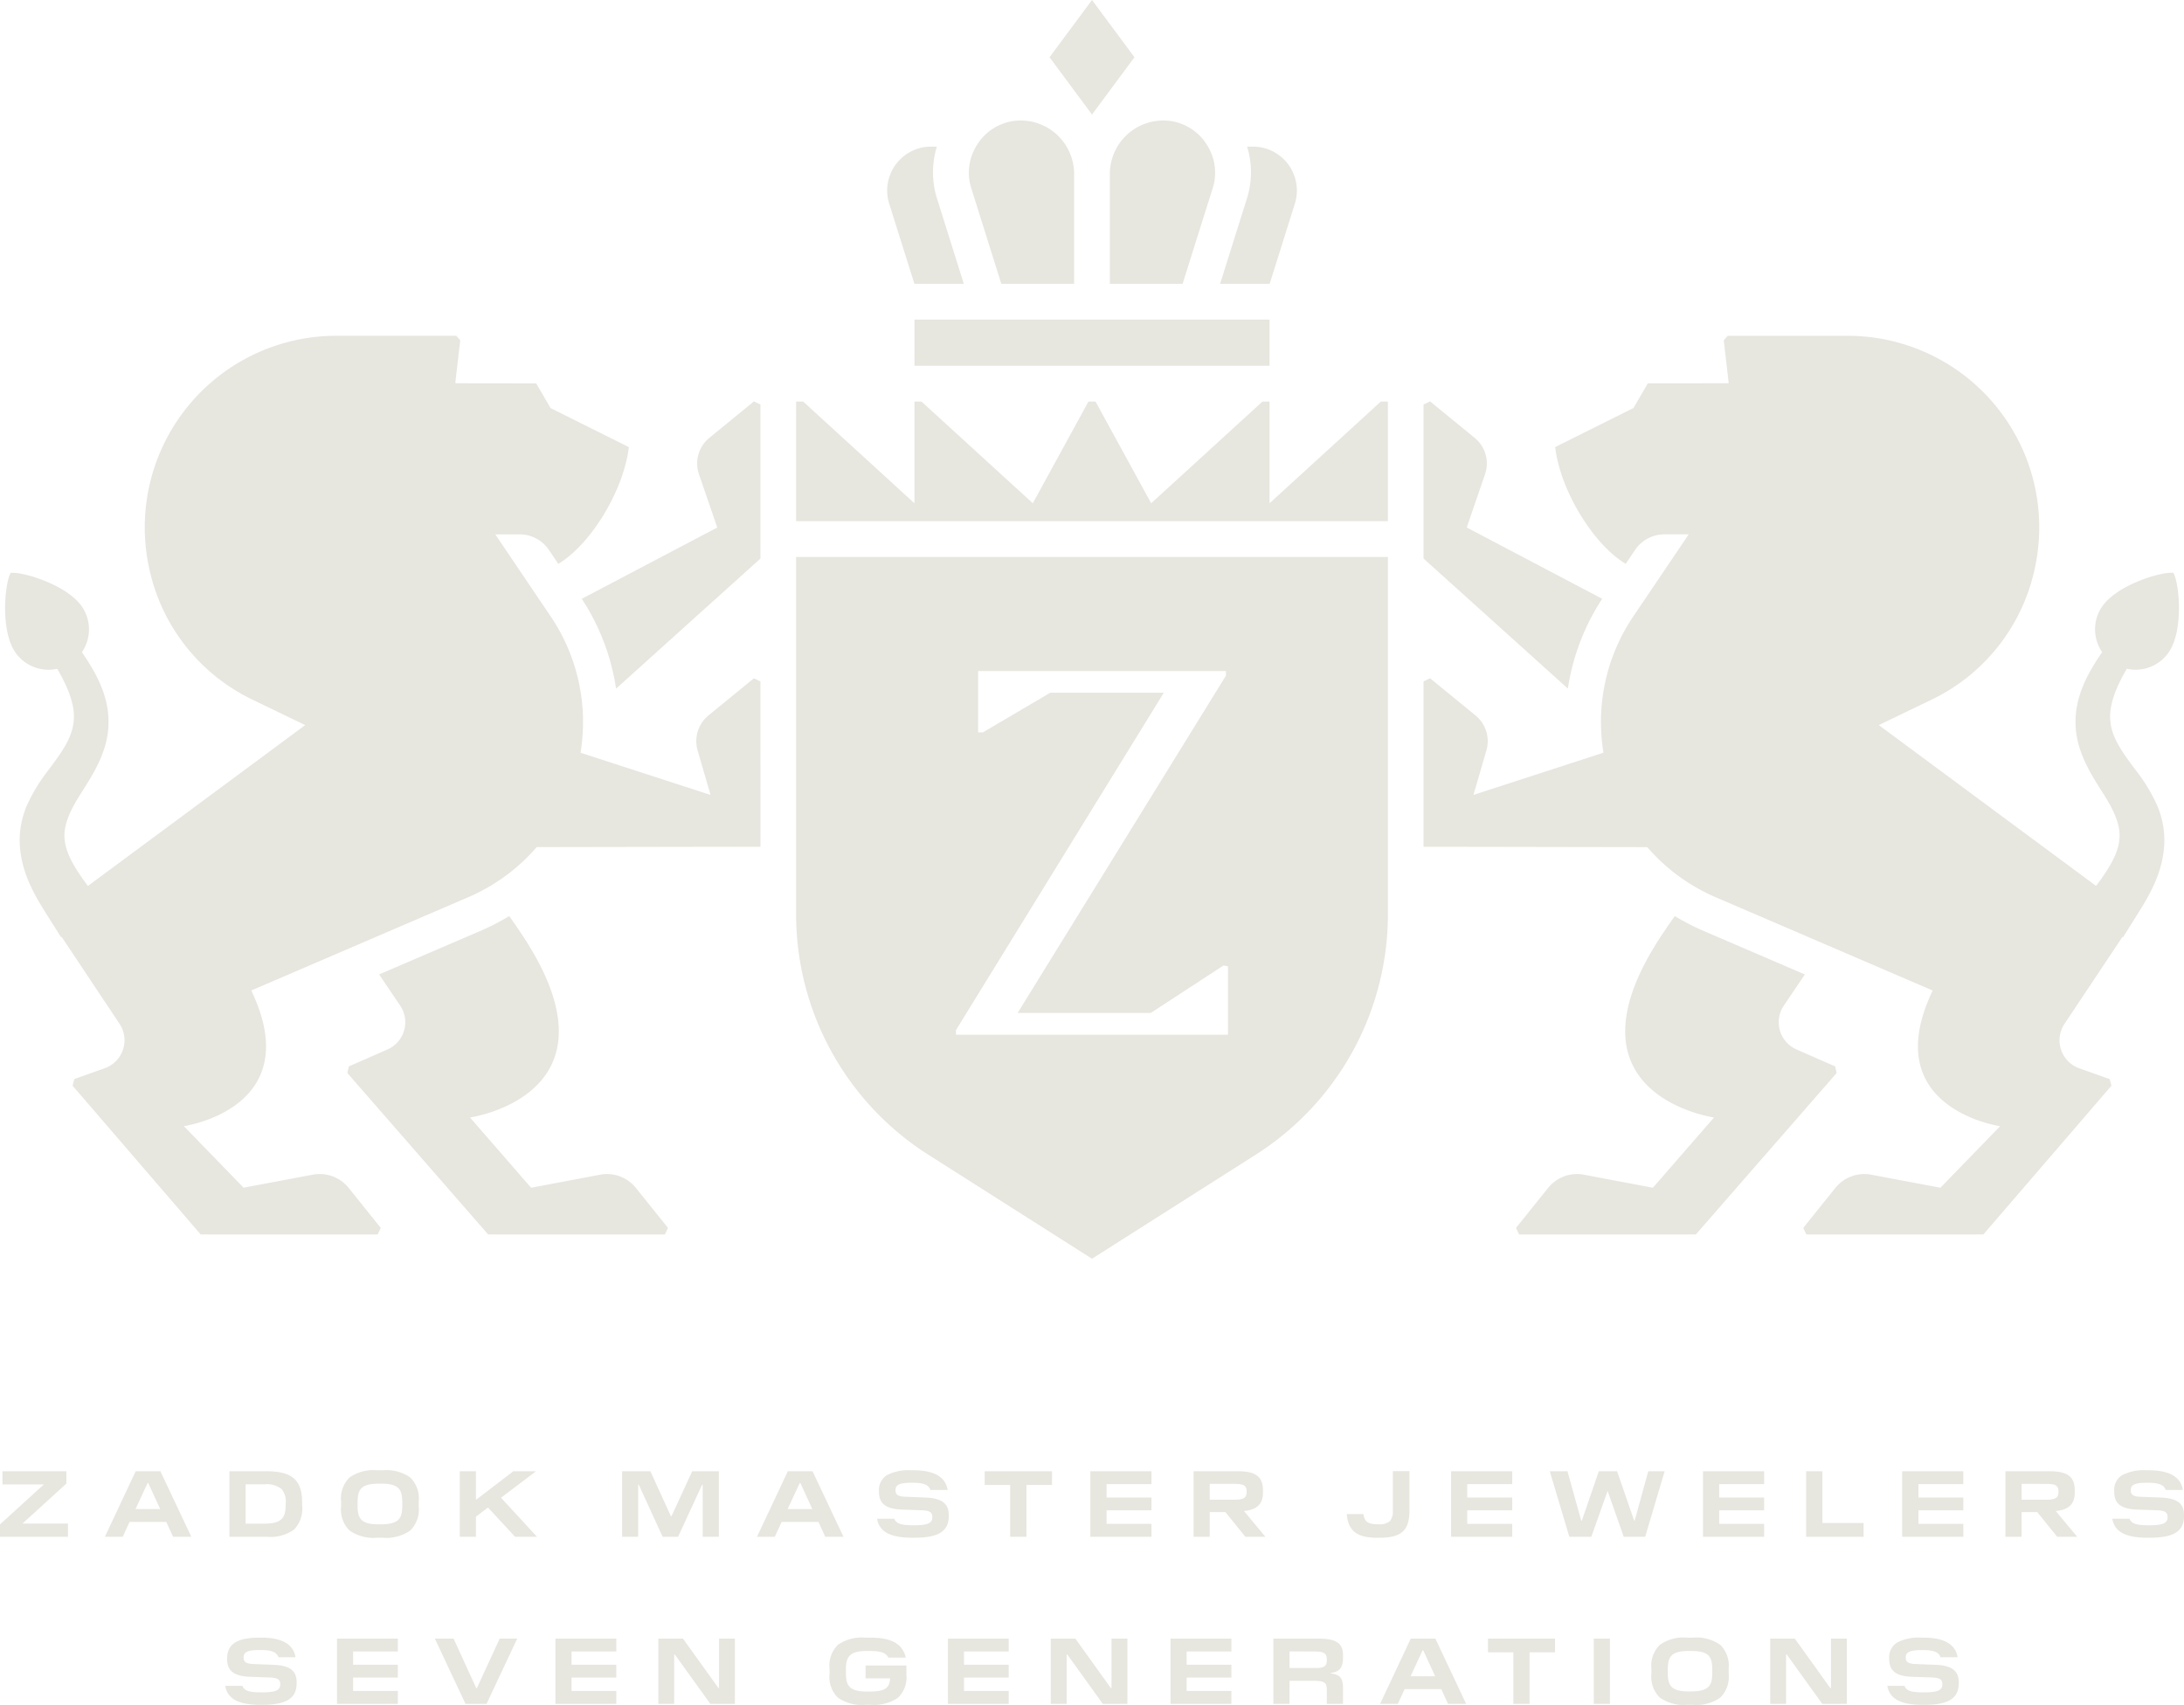 <svg xmlns="http://www.w3.org/2000/svg" width="229.985" height="179.548" viewBox="0 0 229.985 179.548">
  <g id="Full_Seal" data-name="Full Seal" transform="translate(0)">
    <g id="Group_37" data-name="Group 37">
      <g id="Group_9" data-name="Group 9" transform="translate(0 154.531)">
        <path id="Fill_1" data-name="Fill 1" d="M96.322,7.1h-.287c-2.286,0-3.454-.636-3.676-2h1.813c.221.584.874.691,2.082.691,1.4,0,1.923-.219,1.923-.809V4.9c0-.474-.284-.655-1.085-.69L95.06,4.141c-1.755-.05-2.5-.61-2.5-1.873V2.2A1.826,1.826,0,0,1,93.4.511,4.966,4.966,0,0,1,95.977,0h.237c2.149,0,3.353.7,3.578,2.071H97.979c-.2-.632-.919-.761-1.944-.761-1.28,0-1.734.2-1.734.771v.03c0,.48.274.652,1.085.679l2.031.079c1.748.068,2.494.622,2.494,1.853v.09C99.911,6.415,98.838,7.1,96.322,7.1Zm-56.046,0h-.542a4.391,4.391,0,0,1-2.924-.757,3.1,3.1,0,0,1-.891-2.525V3.283A3.1,3.1,0,0,1,36.811.757,4.39,4.39,0,0,1,39.735,0h.542A4.39,4.39,0,0,1,43.2.757a3.1,3.1,0,0,1,.891,2.526v.533A3.1,3.1,0,0,1,43.2,6.341,4.391,4.391,0,0,1,40.277,7.1Zm-.414-5.69c-1.879,0-2.209.643-2.209,1.993v.306c0,1.344.331,1.984,2.209,1.984h.3c1.87-.021,2.2-.656,2.2-1.984V3.4c0-1.35-.329-1.993-2.2-1.993ZM127.39,7h-1.7V.1h4.633c1.923,0,2.672.569,2.672,2.03v.227c0,1.192-.636,1.806-2,1.932L133.246,7l-2.107,0-2.1-2.6H127.39V7Zm0-5.572V3.1h2.594c.966,0,1.292-.2,1.292-.809V2.209c0-.663-.417-.779-1.292-.779ZM67.2,7H65.51V.1h2.976l2.16,4.732h.069L72.895.1H75.7V7h-1.7V1.527h-.068L71.405,7H69.778L67.272,1.527H67.2V7ZM50.117,7h-1.7V.1h1.7V3.075h.06L54.061.1h2.387l-3.689,2.79L56.545,7,54.238,7,51.409,3.944H51.35l-1.233.946V7ZM81.591,7H79.718L82.963.1h2.6L88.819,7H86.9l-.709-1.559H82.312L81.591,7Zm2.624-5.66L82.942,4.082h2.6L84.284,1.341ZM12.919,7H11.047L14.289.1h2.6L20.145,7H18.224l-.711-1.559H13.64L12.92,7Zm2.623-5.66L14.27,4.082h2.6L15.61,1.341ZM121.257,7H114.82V.1h6.437V1.458h-4.731V2.869h4.731v1.35h-4.731V5.64h4.731V7ZM108.09,7h-1.714V1.546h-2.682V.1h7.087V1.546H108.09V7ZM28.07,7H24.156V.1h3.875c2.724,0,3.785.92,3.785,3.282v.336a3.157,3.157,0,0,1-.852,2.526A4.268,4.268,0,0,1,28.07,7ZM25.862,1.478V5.621h1.972c1.9,0,2.25-.678,2.25-2.013V3.5a2.045,2.045,0,0,0-.426-1.521,2.492,2.492,0,0,0-1.824-.5ZM7.157,7H0V5.7L4.623,1.488H.256V.1H6.989V1.4L2.366,5.611H7.157V7Z" transform="translate(0 0.321)" fill="#e7e6df"/>
        <path id="Fill_3" data-name="Fill 3" d="M73.59,7.1h-.285c-2.286,0-3.454-.636-3.676-2h1.813c.219.584.873.691,2.082.691,1.4,0,1.923-.219,1.923-.809V4.9c0-.474-.284-.655-1.086-.69l-2.032-.069c-1.754-.05-2.5-.61-2.5-1.873V2.2A1.826,1.826,0,0,1,70.667.511,4.966,4.966,0,0,1,73.247,0h.237c2.148,0,3.352.7,3.578,2.071H75.249c-.2-.632-.921-.761-1.944-.761-1.282,0-1.736.2-1.736.77v.032c0,.54.381.655,1.085.679l2.032.079c1.77.069,2.492.606,2.492,1.853v.09C77.179,6.415,76.105,7.1,73.59,7.1ZM60.073,7h-1.7V.1H63c1.923,0,2.672.569,2.672,2.03v.227c0,1.192-.636,1.806-2,1.932L65.929,7,63.823,7l-2.1-2.6H60.073V7Zm0-5.572V3.1h2.594c.966,0,1.292-.2,1.292-.809V2.209c0-.663-.417-.779-1.292-.779ZM14.768,7H12.452L10.391.1h1.864L13.7,5.3h.069L15.557.1H17.48L19.274,5.3h.06L20.762.1h1.726L20.437,7H18.18l-1.7-4.831L14.768,7ZM53.941,7H47.5V.1h6.437V1.458H49.209V2.869h4.731v1.35H49.209V5.64h4.731V7ZM43.432,7H37.39V.1H39.1V5.552h4.337V7ZM32.963,7H26.524V.1h6.439V1.458H28.229V2.869h4.733v1.35H28.229V5.64h4.733V7ZM6.437,7H0V.1H6.437V1.458H1.7V2.869H6.437v1.35H1.7V5.64H6.437V7Z" transform="translate(152.807 0.322)" fill="#e7e6df"/>
        <path id="Fill_5" data-name="Fill 5" d="M3.388,7.015c2.361,0,3.21-.74,3.21-2.934V0H4.851V4.16a1.608,1.608,0,0,1-.316,1.107,1.662,1.662,0,0,1-1.2.327H3.25c-1.067,0-1.364-.337-1.482-.939l-.021-.138H0l.009.168c.2,1.62,1.077,2.331,3.2,2.331Z" transform="translate(141.826 0.412)" fill="#e7e6df"/>
        <path id="Fill_7" data-name="Fill 7" d="M178.973,7.067h-.283c-2.275,0-3.438-.633-3.66-1.993h1.8c.219.582.869.688,2.072.688,1.4,0,1.914-.219,1.914-.806V4.878c0-.472-.283-.651-1.08-.687l-2.023-.069c-1.746-.048-2.49-.605-2.49-1.865V2.188a1.817,1.817,0,0,1,.837-1.679A4.941,4.941,0,0,1,178.631,0h.235C181,0,182.2.694,182.428,2.062h-1.805c-.2-.628-.914-.757-1.933-.757-1.275,0-1.727.2-1.727.766V2.1c0,.416.172.647,1.078.679l2.023.078c1.74.067,2.482.619,2.482,1.845V4.79C182.546,6.386,181.478,7.067,178.973,7.067Zm-24.455,0h-.54a4.368,4.368,0,0,1-2.911-.754,3.084,3.084,0,0,1-.886-2.515v-.53a3.082,3.082,0,0,1,.886-2.513A4.368,4.368,0,0,1,153.978,0h.54a4.369,4.369,0,0,1,2.911.754,3.081,3.081,0,0,1,.887,2.513V3.8a3.082,3.082,0,0,1-.887,2.515A4.369,4.369,0,0,1,154.518,7.067ZM154.105,1.4c-1.87,0-2.2.64-2.2,1.984v.305c0,1.337.329,1.973,2.2,1.973h.3c1.861-.019,2.188-.651,2.188-1.973V3.386c0-1.344-.327-1.984-2.188-1.984ZM67.97,7.067h-.54a4.4,4.4,0,0,1-2.91-.745,3.055,3.055,0,0,1-.887-2.5v-.57a3.053,3.053,0,0,1,.887-2.5A4.38,4.38,0,0,1,67.43,0h.54c2.2,0,3.339.648,3.7,2.1H69.826c-.25-.509-.79-.7-1.993-.7h-.285c-1.851,0-2.19.658-2.19,1.955V3.72c0,1.3.339,1.955,2.19,1.955h.315c1.566,0,2.109-.352,2.149-1.395H67.43V2.936h4.3v.98a2.971,2.971,0,0,1-.9,2.425A4.573,4.573,0,0,1,67.97,7.067Zm-64.025,0H3.66C1.385,7.067.222,6.434,0,5.074H1.805c.218.582.868.688,2.07.688,1.4,0,1.914-.219,1.914-.806V4.878c0-.4-.177-.647-1.08-.687L2.688,4.122C.941,4.074.2,3.516.2,2.257V2.188C.2.675,1.245,0,3.6,0h.238C5.976,0,7.173.694,7.4,2.062h-1.8C5.4,1.434,4.68,1.3,3.66,1.3c-1.276,0-1.728.2-1.728.766V2.1c0,.48.272.651,1.079.679l2.023.078c1.762.068,2.481.6,2.481,1.845V4.79C7.516,6.386,6.448,7.067,3.945,7.067Zm160.415-.1h-1.667V.1h2.589l3.74,5.212h.069V.1h1.667V6.967H168.17l-3.74-5.2h-.069v5.2Zm-52.286,0h-1.7V.1h4.712c1.909,0,2.619.481,2.619,1.776v.255c0,1.013-.372,1.471-1.284,1.58v.059c.888.121,1.284.379,1.284,1.58V6.967H116V5.485c0-.765-.264-.941-1.413-.941h-2.513V6.968Zm0-5.516V3.2h2.777C115.72,3.2,116,3,116,2.365V2.317c0-.686-.289-.864-1.4-.864ZM88.6,6.969H86.931V.1H89.52l3.74,5.212h.069V.1H95V6.967H92.408l-3.74-5.2H88.6v5.2Zm-41.325,0H45.606V.1H48.2l3.74,5.212H52V.1H53.67V6.967H51.08l-3.74-5.2h-.068v5.2Zm76.2,0h-1.864L124.842.1h2.589l3.238,6.867h-1.912l-.707-1.551h-3.856l-.716,1.551Zm2.61-5.634-1.266,2.73h2.591l-1.256-2.73Zm19.725,5.633h-1.7V.1h1.7V6.967Zm-8.46,0h-1.706V1.541h-2.67V.1h7.055V1.541h-2.679V6.967Zm-31.4,0H99.542V.1h6.408V1.453h-4.712v1.4h4.712V4.2h-4.712V5.615h4.712V6.967Zm-23.446,0H76.1V.1H82.5V1.453H77.792v1.4H82.5V4.2H77.792V5.615H82.5V6.967Zm-41.325,0H34.771V.1h6.408V1.453H36.467v1.4h4.711V4.2H36.467V5.615h4.711V6.967Zm-13.662,0H25.3L22.072.1h1.972l2.385,5.212H26.5L28.9.1h1.843L27.517,6.967Zm-9.343,0H11.767V.1h6.407V1.453H13.463v1.4h4.711V4.2H13.463V5.615h4.711V6.967Z" transform="translate(23.72 17.95)" fill="#e7e6df"/>
      </g>
      <path id="Fill_10" data-name="Fill 10" d="M62.316,0h-.74L49.853,10.716V0h-.742L37.39,10.716,31.528,0h-.74L24.926,10.716,13.2,0h-.74V10.717h0L.739,0H0V12.6H62.316Z" transform="translate(83.834 42.29)" fill="#e7e6df"/>
      <path id="Fill_11" data-name="Fill 11" d="M4.471,0,0,6.03l4.471,6.029L8.943,6.03Z" transform="translate(110.521)" fill="#e7e6df"/>
      <g id="Group_20" data-name="Group 20" transform="translate(92.694 11.791)">
        <path id="Fill_12" data-name="Fill 12" d="M7.869,6.016A4.628,4.628,0,0,0,3.455,0H2.84a9.163,9.163,0,0,1-.019,5.48L0,14.451H5.216Z" transform="translate(35.789 3.65)" fill="#e7e6df"/>
        <path id="Fill_14" data-name="Fill 14" d="M2.869,14.451h5.2L5.253,5.479A9.147,9.147,0,0,1,5.234,0h-.6A4.628,4.628,0,0,0,.216,6.016Z" transform="translate(0.729 3.65)" fill="#e7e6df"/>
        <path id="Fill_16" data-name="Fill 16" d="M1.931,12.458,3.421,17.2h7.663V5.629h0A5.627,5.627,0,0,0,5.456,0a5.407,5.407,0,0,0-4.7,2.75A5.385,5.385,0,0,0,.246,7.1Z" transform="translate(9.329 0.9)" fill="#e7e6df"/>
        <path id="Fill_18" data-name="Fill 18" d="M0,5.627H0V17.2H7.661l1.5-4.783L10.838,7.1a5.391,5.391,0,0,0-.509-4.35A5.408,5.408,0,0,0,5.628,0,5.628,5.628,0,0,0,0,5.627" transform="translate(24.18 0.9)" fill="#e7e6df"/>
      </g>
      <path id="Fill_21" data-name="Fill 21" d="M0,4.861H37.39V0H0Z" transform="translate(96.298 33.66)" fill="#e7e6df"/>
      <g id="Group_36" data-name="Group 36" transform="translate(0 35.336)">
        <path id="Fill_22" data-name="Fill 22" d="M31.157,73.91h0L13.914,62.951A30.012,30.012,0,0,1,0,37.622V0H62.316V37.622A30.013,30.013,0,0,1,48.4,62.951L31.158,73.909ZM26.756,14.3H38.717L16.859,49.788l-.025.041v.489H45.481v-7.2l-.475-.093-7.663,5H23.326L45.238,12.542l.027-.04v-.488h-26.1v6.468h.489l7.1-4.178Z" transform="translate(83.835 23.324)" fill="#e7e6df"/>
        <path id="Fill_24" data-name="Fill 24" d="M18.818,20.791,4.549,13.282l1.927-5.61a3.489,3.489,0,0,0-1.09-3.83L.689,0,0,.328V16.546l15.2,13.7a23.636,23.636,0,0,1,3.615-9.458" transform="translate(149.904 6.94)" fill="#e7e6df"/>
        <path id="Fill_26" data-name="Fill 26" d="M33.605,15.832,29.54,14.052A3.133,3.133,0,0,1,28.2,9.43L29.909,6.9l.508-.75L19.582,1.492A24.64,24.64,0,0,1,16.719,0l-.825,1.179v.015C3.658,18.772,20.85,21.214,20.85,21.214l-6.434,7.4L7.145,27.24A3.9,3.9,0,0,0,3.384,28.63L0,32.846l.328.686H18.938l14.824-17c-.065-.293-.091-.406-.156-.7" transform="translate(159.643 61.145)" fill="#e7e6df"/>
        <path id="Fill_28" data-name="Fill 28" d="M74.055,35.067A4.249,4.249,0,0,0,78.5,33.291c1.543-2.3,1.093-7.174.465-8.325-1.3-.146-5.985,1.283-7.529,3.582a4.251,4.251,0,0,0,.025,4.768l-.174.258c-1.357,2.025-2.726,4.444-2.625,7.4s1.745,5.38,2.9,7.214c1.215,1.9,1.908,3.495,1.7,4.971-.16,1.514-1.233,3.179-2.428,4.762l-.012.016L47.939,41l5.579-2.687a19.939,19.939,0,0,0,10.81-13.64h0A20.179,20.179,0,0,0,44.66,0H32.035l-.421.472.515,4.44L32.113,5l-8.494.009-1.513,2.6-8.244,4.11c.555,4.662,4.083,10.313,7.427,12.292l.993-1.467a3.716,3.716,0,0,1,3.078-1.633h2.566l-5.813,8.606a19.9,19.9,0,0,0-3.166,14.393L5.254,48.356,6.62,43.662a3.489,3.489,0,0,0-1.14-3.673L.689,36.071,0,36.4V53.813l23.559.041a19.9,19.9,0,0,0,7.246,5.293l22.812,9.809c-5.947,12.435,7.105,14.287,7.105,14.287l-6.293,6.484-7.29-1.373a3.912,3.912,0,0,0-3.777,1.4L39.984,93.96l.328.686h18.64L72.438,78.982l-.187-.7-3.194-1.13a3.132,3.132,0,0,1-1.552-4.7l6.09-9.141.057.043L75.066,61.1c1.36-2.156,2.807-4.538,2.941-7.656a9.314,9.314,0,0,0-.924-4.348,18.114,18.114,0,0,0-2.033-3.28c-1.423-1.875-2.528-3.423-2.709-5.1-.231-1.67.534-3.568,1.564-5.386Z" transform="translate(149.905 0.031)" fill="#e7e6df"/>
        <path id="Fill_30" data-name="Fill 30" d="M13.432,3.842a3.488,3.488,0,0,0-1.09,3.83l1.926,5.61L0,20.791a23.625,23.625,0,0,1,3.614,9.458l15.2-13.7V.327L18.128,0Z" transform="translate(61.263 6.941)" fill="#e7e6df"/>
        <path id="Fill_32" data-name="Fill 32" d="M26.616,27.241l-7.271,1.373-6.433-7.4S30.1,18.774,17.868,1.193V1.179L17.043,0a24.3,24.3,0,0,1-2.863,1.492L3.344,6.148l.508.752L5.56,9.431a3.132,3.132,0,0,1-1.339,4.622L.156,15.834c-.065.293-.09.4-.156.7l14.824,17H33.433l.33-.687-3.384-4.215a3.9,3.9,0,0,0-3.762-1.391" transform="translate(36.581 61.144)" fill="#e7e6df"/>
        <path id="Fill_34" data-name="Fill 34" d="M74.067,39.989a3.489,3.489,0,0,0-1.14,3.673l1.367,4.693L60.6,43.911a19.893,19.893,0,0,0-3.166-14.393l-5.813-8.607h2.566a3.717,3.717,0,0,1,3.08,1.635l.992,1.467c3.344-1.979,6.874-7.63,7.427-12.292l-8.244-4.11-1.511-2.6L47.432,5l-.016-.091.516-4.44c-.169-.19-.252-.284-.421-.472H34.888a20.179,20.179,0,0,0-19.67,24.67h0a19.941,19.941,0,0,0,10.811,13.64L31.607,41,8.729,57.941l-.013-.016C7.522,56.34,6.45,54.677,6.289,53.162c-.209-1.476.483-3.068,1.7-4.971,1.152-1.834,2.8-4.245,2.9-7.214s-1.268-5.38-2.626-7.4l-.172-.258a4.248,4.248,0,0,0,.024-4.768c-1.542-2.3-6.225-3.727-7.527-3.582-.628,1.151-1.078,6.026.463,8.325a4.25,4.25,0,0,0,4.446,1.776l.149.263c1.031,1.819,1.8,3.717,1.564,5.387-.181,1.673-1.284,3.221-2.707,5.1a18.146,18.146,0,0,0-2.035,3.28,9.313,9.313,0,0,0-.923,4.348c.132,3.117,1.582,5.5,2.94,7.655L5.9,63.344l.057-.043,6.088,9.14a3.132,3.132,0,0,1-1.551,4.7L7.3,78.277c-.081.3-.109.4-.188.7L20.6,94.645H39.234l.33-.686-3.378-4.209a3.914,3.914,0,0,0-3.777-1.4l-7.292,1.371-6.291-6.482s13.051-1.853,7.1-14.289l22.813-9.808a19.9,19.9,0,0,0,7.246-5.293l23.559-.041V36.4l-.69-.327Z" transform="translate(0.533 0.032)" fill="#e7e6df"/>
      </g>
    </g>
  </g>
</svg>
